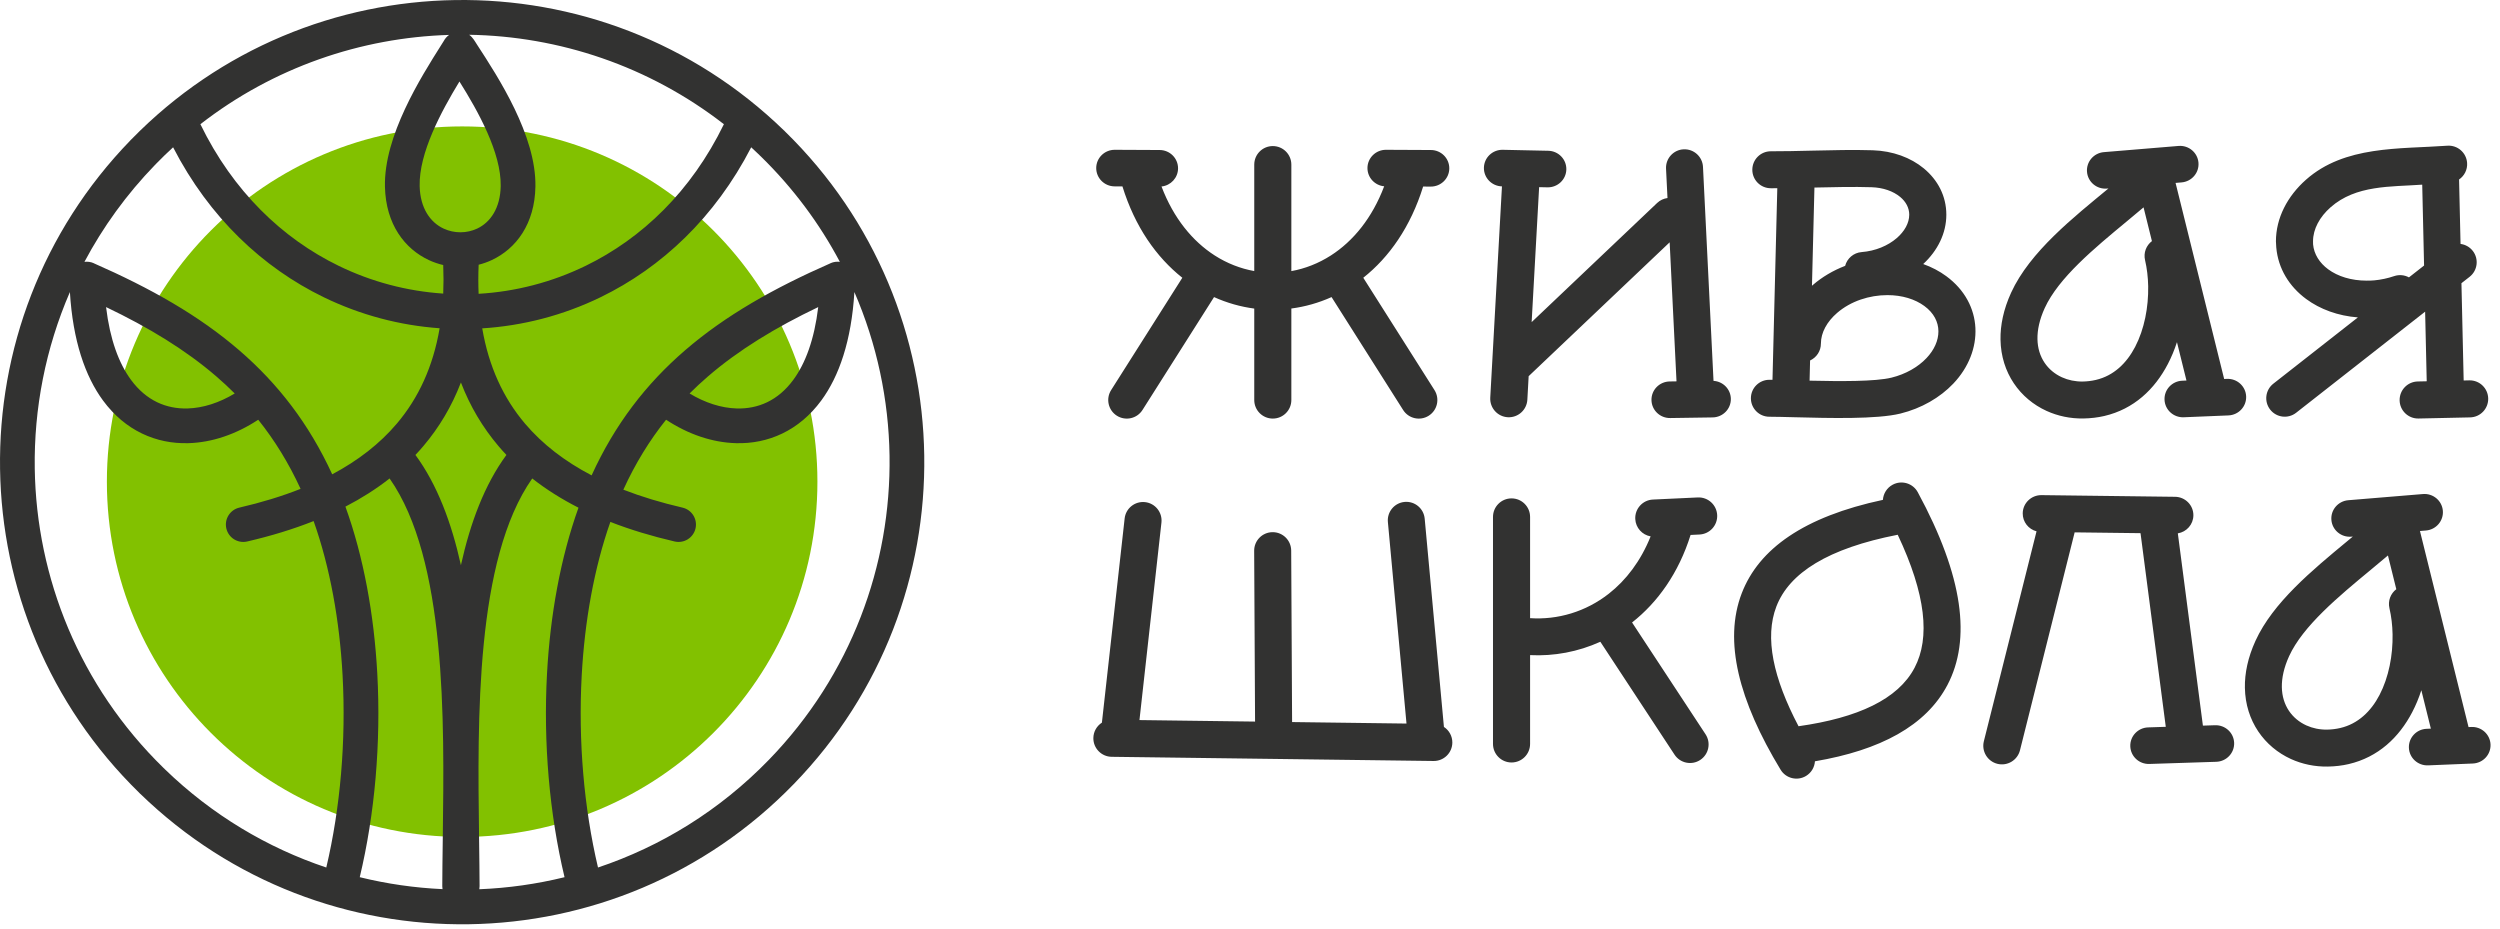 <?xml version="1.0" encoding="UTF-8"?>
<svg width="234px" height="87px" viewBox="0 0 234 87" version="1.1" xmlns="http://www.w3.org/2000/svg" xmlns:xlink="http://www.w3.org/1999/xlink">
    <title>Group</title>
    <g id="Page-1" stroke="none" stroke-width="1" fill="none" fill-rule="evenodd">
        <g id="Group">
            <path d="M43.257,11.832 C24.892,11.832 10.004,26.72 10.004,45.085 C10.004,63.45 24.892,78.338 43.257,78.338 C61.622,78.338 76.51,63.45 76.51,45.085 C76.51,26.72 61.622,11.832 43.257,11.832" id="Fill-7" fill="#82C100"></path>
            <path d="M12.29,13.051 L12.282,13.058 L12.259,13.08 L12.253,13.085 L12.228,13.109 L12.226,13.111 L12.209,13.129 L12.212,13.132 C3.894,21.704 -0.161,32.836 0.005,43.902 C0.171,54.936 4.529,65.904 13.038,74.21 L13.051,74.224 L13.057,74.231 L13.08,74.256 L13.085,74.261 L13.11,74.286 L13.112,74.288 L13.129,74.306 L13.132,74.302 C21.704,82.62 32.836,86.676 43.902,86.509 C54.976,86.343 65.984,81.954 74.301,73.383 C82.62,64.811 86.676,53.679 86.509,42.612 C86.343,31.578 81.985,20.61 73.476,12.304 L73.463,12.29 L73.457,12.283 L73.434,12.258 L73.429,12.253 L73.404,12.228 L73.403,12.226 L73.385,12.208 L73.382,12.212 C64.809,3.894 53.678,-0.161 42.612,0.005 C31.578,0.171 20.61,4.529 12.304,13.038 L12.29,13.051 Z M64.545,36.829 C65.091,36.283 65.658,35.757 66.246,35.25 C69.162,32.733 72.611,30.646 76.586,28.743 C76.222,31.785 75.383,34.02 74.247,35.563 C73.536,36.53 72.708,37.214 71.814,37.645 C70.926,38.073 69.96,38.259 68.968,38.233 C67.507,38.194 65.981,37.697 64.545,36.829 Z M14.532,15.417 L14.532,15.417 L14.532,15.417 L14.549,15.4 L14.549,15.4 L14.559,15.389 L14.564,15.384 L14.588,15.359 L14.593,15.353 L14.616,15.327 L14.62,15.322 L14.624,15.318 C15.139,14.79 15.665,14.28 16.202,13.787 C19.596,20.373 24.603,25.049 30.287,27.813 C33.734,29.489 37.423,30.46 41.149,30.725 C40.54,34.304 39.176,37.254 37.142,39.652 C35.54,41.542 33.509,43.111 31.095,44.396 C28.912,39.65 26.013,35.913 22.396,32.791 C18.618,29.53 14.08,26.968 8.77,24.637 L8.772,24.633 C8.489,24.509 8.19,24.471 7.904,24.509 C9.631,21.257 11.838,18.191 14.529,15.415 L14.532,15.417 L14.532,15.417 Z M45.137,30.735 C48.947,30.494 52.717,29.52 56.227,27.813 C61.911,25.049 66.918,20.373 70.313,13.787 C70.577,14.03 70.84,14.277 71.1,14.529 L71.097,14.532 L71.097,14.532 L71.097,14.532 L71.114,14.549 L71.114,14.549 L71.125,14.559 L71.13,14.564 L71.156,14.588 L71.16,14.592 L71.187,14.616 L71.191,14.619 L71.196,14.623 C74.244,17.597 76.716,20.939 78.611,24.509 C78.325,24.471 78.026,24.509 77.743,24.633 L77.744,24.637 C72.434,26.968 67.897,29.53 64.118,32.791 C60.476,35.935 57.562,39.701 55.375,44.494 C52.879,43.191 50.786,41.59 49.143,39.652 C47.111,37.256 45.747,34.309 45.137,30.735 Z M54.146,47.521 C52.464,52.213 51.499,57.574 51.2,63.058 C50.848,69.521 51.423,76.17 52.841,82.106 C50.22,82.75 47.546,83.126 44.863,83.233 C44.879,83.141 44.888,83.046 44.888,82.949 C44.888,81.977 44.864,80.167 44.839,78.256 C44.695,67.322 44.5,52.363 49.817,44.784 C51.123,45.809 52.569,46.718 54.146,47.521 Z M41.42,83.223 C38.816,83.104 36.22,82.731 33.673,82.105 C35.092,76.17 35.667,69.521 35.315,63.058 C35.014,57.535 34.037,52.137 32.332,47.421 C33.834,46.643 35.215,45.767 36.467,44.784 C41.785,52.363 41.589,67.322 41.446,78.256 C41.421,80.167 41.397,81.977 41.397,82.949 C41.397,83.043 41.405,83.134 41.42,83.223 Z M50.115,17.457 C50.194,12.681 46.633,7.22 44.648,4.174 C44.427,3.835 44.252,3.491 43.91,3.254 C52.338,3.391 60.738,6.176 67.757,11.626 C64.703,17.905 60.078,22.323 54.813,24.883 C51.638,26.427 48.232,27.299 44.799,27.5 C44.761,26.625 44.761,25.719 44.801,24.779 C45.226,24.672 45.642,24.524 46.043,24.336 C48.298,23.275 50.056,20.976 50.115,17.457 Z M42.035,3.268 C41.821,3.42 41.655,3.616 41.539,3.835 L41.31,4.198 C39.379,7.254 35.924,12.722 36.031,17.475 C36.111,21.003 37.892,23.302 40.161,24.353 C40.587,24.55 41.031,24.701 41.485,24.807 C41.523,25.73 41.523,26.62 41.486,27.48 C38.125,27.255 34.799,26.39 31.702,24.883 C26.436,22.323 21.81,17.904 18.757,11.625 C25.599,6.31 33.783,3.518 42.035,3.268 Z M28.134,45.757 C26.377,46.453 24.464,47.035 22.407,47.512 C21.531,47.712 20.983,48.585 21.184,49.461 C21.384,50.337 22.257,50.884 23.133,50.684 C25.357,50.168 27.435,49.535 29.355,48.772 C30.899,53.128 31.788,58.112 32.066,63.224 C32.398,69.324 31.864,75.594 30.541,81.199 C25.041,79.359 19.857,76.291 15.415,71.985 L15.417,71.983 L15.417,71.982 L15.417,71.982 L15.4,71.965 L15.4,71.965 L15.389,71.955 L15.385,71.95 L15.358,71.926 L15.354,71.922 L15.327,71.898 L15.323,71.895 L15.318,71.89 C7.441,64.205 3.407,54.062 3.253,43.864 C3.169,38.238 4.264,32.595 6.543,27.336 C6.819,31.895 7.974,35.219 9.642,37.487 C10.685,38.904 11.927,39.92 13.286,40.575 C14.653,41.234 16.124,41.521 17.623,41.481 C19.848,41.422 22.121,40.64 24.17,39.286 C25.695,41.192 27.017,43.327 28.134,45.757 Z M57.13,48.852 C58.995,49.579 61.005,50.186 63.151,50.684 C64.027,50.884 64.9,50.337 65.101,49.461 C65.301,48.585 64.753,47.712 63.877,47.512 C61.897,47.052 60.049,46.496 58.345,45.834 C59.47,43.372 60.803,41.212 62.344,39.286 C64.393,40.64 66.666,41.422 68.892,41.481 C70.39,41.521 71.862,41.234 73.228,40.575 C74.587,39.92 75.829,38.904 76.872,37.487 C78.541,35.218 79.695,31.894 79.971,27.336 C82.084,32.21 83.182,37.423 83.261,42.65 C83.415,52.889 79.663,63.187 71.97,71.116 C67.356,75.871 61.849,79.234 55.973,81.199 C54.65,75.593 54.116,69.324 54.448,63.224 C54.725,58.143 55.604,53.189 57.13,48.852 Z M38.884,42.583 C39.139,42.313 39.386,42.037 39.626,41.754 C41.108,40.006 42.288,38.028 43.142,35.799 C43.996,38.028 45.176,40.006 46.658,41.754 C46.898,42.037 47.146,42.313 47.401,42.583 C45.362,45.351 44.02,48.932 43.142,52.901 C42.264,48.932 40.923,45.351 38.884,42.583 Z M43.004,7.629 C44.768,10.438 46.918,14.308 46.866,17.406 C46.832,19.5 45.883,20.822 44.667,21.393 C44.174,21.625 43.638,21.741 43.101,21.742 C42.564,21.744 42.024,21.628 41.524,21.397 C40.294,20.828 39.327,19.504 39.28,17.411 C39.21,14.319 41.29,10.447 43.004,7.629 Z M21.969,36.829 C21.423,36.283 20.857,35.757 20.269,35.25 C17.352,32.733 13.904,30.646 9.928,28.743 C10.292,31.785 11.131,34.02 12.267,35.563 C12.978,36.53 13.807,37.214 14.701,37.645 C15.588,38.073 16.554,38.259 17.546,38.233 C19.008,38.194 20.533,37.697 21.969,36.829 L21.969,36.829 Z" id="Fill-8" fill="#323231"></path>
            <path d="M120.87,15.408 C120.87,14.449 120.093,13.672 119.134,13.672 C118.176,13.672 117.398,14.449 117.398,15.408 L117.398,25.371 C116.113,25.141 114.857,24.654 113.697,23.911 C111.625,22.581 109.846,20.431 108.717,17.456 C109.584,17.367 110.262,16.643 110.266,15.76 C110.27,14.814 109.499,14.045 108.544,14.041 L104.343,14.021 C103.388,14.017 102.61,14.781 102.606,15.726 C102.603,16.672 103.374,17.441 104.329,17.445 L105.06,17.448 C106.228,21.221 108.234,24.072 110.666,25.998 L104.002,36.512 C103.488,37.323 103.728,38.397 104.538,38.911 C105.349,39.425 106.423,39.185 106.937,38.374 L113.634,27.808 C114.848,28.355 116.115,28.713 117.398,28.883 L117.398,37.443 C117.398,38.402 118.176,39.179 119.134,39.179 C120.093,39.179 120.87,38.402 120.87,37.443 L120.87,28.877 C122.155,28.708 123.422,28.351 124.634,27.807 L131.332,38.374 C131.845,39.185 132.92,39.425 133.73,38.911 C134.541,38.397 134.781,37.323 134.267,36.512 L127.603,25.998 C130.032,24.075 132.036,21.227 133.205,17.461 L133.918,17.465 C134.873,17.469 135.65,16.705 135.654,15.76 C135.658,14.814 134.887,14.045 133.931,14.041 L129.731,14.021 C128.776,14.017 127.998,14.781 127.994,15.726 C127.991,16.619 128.678,17.355 129.559,17.437 C128.43,20.422 126.648,22.579 124.571,23.911 C123.408,24.657 122.153,25.145 120.87,25.376 L120.87,15.408 Z M197.351,17.64 C194.139,20.302 189.997,23.55 188.24,27.396 C187.526,28.96 187.224,30.442 187.247,31.793 C187.275,33.358 187.732,34.738 188.493,35.873 C189.256,37.013 190.319,37.895 191.556,38.46 C192.609,38.941 193.788,39.191 195.009,39.17 C195.711,39.157 196.36,39.077 196.959,38.938 C199.73,38.292 201.678,36.437 202.911,34.073 C203.25,33.425 203.533,32.736 203.763,32.025 L204.653,35.618 L204.255,35.635 C203.3,35.675 202.559,36.473 202.599,37.418 C202.638,38.362 203.444,39.096 204.398,39.056 L208.583,38.883 C209.537,38.843 210.279,38.045 210.239,37.1 C210.2,36.156 209.394,35.422 208.44,35.462 L208.181,35.473 L203.633,17.12 L204.199,17.073 C205.151,16.992 205.857,16.162 205.776,15.22 C205.696,14.278 204.859,13.58 203.908,13.661 L196.921,14.24 C195.97,14.321 195.264,15.15 195.344,16.092 C195.424,17.035 196.261,17.733 197.213,17.651 L197.351,17.64 Z M201.42,22.568 C200.89,22.968 200.616,23.656 200.776,24.345 C200.955,25.112 201.055,25.942 201.07,26.79 C201.104,28.735 200.719,30.8 199.846,32.473 C199.055,33.989 197.847,35.17 196.172,35.56 C195.781,35.651 195.375,35.703 194.955,35.711 C194.254,35.723 193.584,35.583 192.993,35.313 C192.333,35.012 191.769,34.546 191.368,33.948 C190.964,33.345 190.721,32.599 190.706,31.739 C190.691,30.879 190.898,29.903 191.387,28.833 C192.676,26.01 196.03,23.235 199.048,20.737 C199.583,20.294 200.108,19.86 200.637,19.409 L201.42,22.568 Z M231.153,25.911 C231.906,25.323 232.039,24.236 231.452,23.483 C231.159,23.109 230.744,22.888 230.307,22.832 L230.169,16.799 C230.661,16.463 230.966,15.882 230.921,15.245 C230.854,14.29 230.025,13.571 229.07,13.638 C224.56,13.963 219.465,13.615 215.846,16.816 C214.104,18.356 213.027,20.402 213.027,22.59 C213.027,22.732 213.038,22.925 213.059,23.167 C213.235,25.136 214.268,26.814 215.857,27.986 C217.161,28.949 218.839,29.568 220.699,29.709 L212.786,35.911 C212.033,36.499 211.9,37.586 212.488,38.338 C213.076,39.091 214.163,39.225 214.915,38.637 L226.992,29.172 L227.141,35.688 L226.303,35.706 C225.346,35.725 224.585,36.516 224.604,37.474 C224.622,38.431 225.414,39.192 226.371,39.173 L231.197,39.068 C232.154,39.05 232.915,38.258 232.896,37.301 C232.878,36.343 232.086,35.583 231.129,35.601 L230.599,35.613 L230.391,26.508 L231.153,25.911 Z M226.893,24.854 L225.478,25.963 C225.068,25.741 224.57,25.683 224.094,25.844 C223.785,25.949 223.477,26.033 223.172,26.098 C222.841,26.168 222.524,26.216 222.224,26.243 C222.038,26.259 221.801,26.268 221.518,26.268 C220.08,26.268 218.823,25.873 217.918,25.206 C217.109,24.609 216.587,23.793 216.504,22.869 C216.501,22.829 216.499,22.736 216.499,22.59 C216.499,21.434 217.125,20.302 218.138,19.406 C220.519,17.301 223.769,17.496 226.72,17.284 L226.893,24.854 Z M156.278,35.705 C155.323,35.721 154.562,36.5 154.578,37.445 C154.593,38.391 155.38,39.144 156.335,39.129 C157.663,39.109 158.981,39.089 160.307,39.07 C161.262,39.054 162.023,38.275 162.008,37.329 C161.992,36.429 161.278,35.702 160.385,35.649 L159.4,15.624 C159.355,14.669 158.544,13.932 157.589,13.976 C156.634,14.021 155.896,14.832 155.941,15.787 L156.077,18.536 C155.724,18.583 155.383,18.737 155.106,19 L143.362,30.15 L144.062,17.518 L144.845,17.535 C145.8,17.554 146.59,16.804 146.609,15.859 C146.628,14.913 145.87,14.131 144.915,14.112 C143.491,14.081 142.08,14.051 140.658,14.021 C139.703,14.002 138.913,14.752 138.894,15.698 C138.874,16.641 139.63,17.423 140.583,17.445 L139.488,37.222 C139.436,38.181 140.17,39.001 141.129,39.053 C142.088,39.106 142.907,38.371 142.96,37.413 L143.082,35.21 L156.28,22.68 L156.921,35.695 L156.278,35.705 Z M169.424,33.741 C170.022,33.466 170.437,32.863 170.437,32.162 C170.437,31.119 171.016,30.097 171.953,29.289 C173.235,28.182 174.976,27.623 176.664,27.623 C178.043,27.623 179.252,28.003 180.121,28.642 C181.912,29.959 181.772,31.994 180.315,33.524 C179.515,34.365 178.371,35.02 177.049,35.346 C175.524,35.723 172.206,35.694 169.377,35.629 L169.424,33.741 Z M165.905,35.55 C165.805,35.549 165.707,35.548 165.613,35.548 C164.658,35.548 163.884,36.322 163.884,37.277 C163.884,38.232 164.658,39.007 165.613,39.007 C166.2,39.008 167.037,39.03 167.981,39.054 C171.214,39.138 175.672,39.254 177.876,38.71 C179.848,38.223 181.582,37.217 182.825,35.911 C185.73,32.858 185.668,28.421 182.169,25.848 C181.535,25.381 180.808,24.998 180.012,24.714 C181.356,23.468 182.177,21.842 182.177,20.095 C182.177,18.356 181.381,16.846 180.066,15.76 C178.846,14.752 177.166,14.125 175.29,14.065 C173.467,14.008 171.533,14.054 169.61,14.1 C168.29,14.132 166.975,14.164 165.746,14.16 C164.791,14.16 164.017,14.935 164.017,15.89 C164.017,16.845 164.791,17.619 165.746,17.619 C165.949,17.619 166.152,17.619 166.355,17.618 L165.905,35.55 Z M172.705,24.884 C171.568,25.321 170.542,25.933 169.687,26.671 C169.658,26.697 169.629,26.722 169.6,26.748 L169.831,17.555 C171.654,17.512 173.483,17.47 175.181,17.524 C176.266,17.559 177.204,17.894 177.855,18.432 C178.384,18.869 178.705,19.45 178.705,20.095 C178.705,20.882 178.258,21.662 177.535,22.287 C176.708,23 175.547,23.493 174.248,23.595 C173.492,23.654 172.887,24.19 172.705,24.884 L172.705,24.884 Z" id="Fill-9" fill="#323231"></path>
            <path d="M223.512,51.991 L224.294,55.15 C223.765,55.55 223.49,56.238 223.651,56.927 C223.83,57.694 223.93,58.524 223.945,59.371 C223.979,61.317 223.594,63.382 222.721,65.055 C221.929,66.571 220.721,67.752 219.047,68.142 C218.655,68.233 218.249,68.285 217.83,68.292 C217.128,68.305 216.459,68.165 215.868,67.895 C215.208,67.594 214.643,67.127 214.242,66.529 C213.839,65.927 213.596,65.18 213.581,64.321 C213.566,63.461 213.773,62.485 214.261,61.415 C215.551,58.592 218.905,55.816 221.923,53.319 C222.458,52.876 222.982,52.442 223.512,51.991 Z M176.24,46.787 C168.86,48.366 164.633,51.359 163.028,55.528 C161.307,59.998 162.75,65.585 166.663,72.044 C167.159,72.863 168.226,73.125 169.045,72.629 C169.549,72.324 169.842,71.804 169.878,71.258 C175.99,70.22 180.275,67.937 182.285,64.105 C184.503,59.873 183.792,53.985 179.507,46.078 C179.052,45.232 177.997,44.915 177.151,45.37 C176.604,45.664 176.279,46.209 176.24,46.787 Z M168.343,67.976 C165.966,63.457 165.153,59.665 166.269,56.767 C167.478,53.624 171.098,51.327 177.627,50.053 C180.267,55.634 180.674,59.701 179.207,62.498 C177.66,65.45 173.885,67.192 168.343,67.976 Z M190.62,49.732 L185.689,69.381 C185.456,70.314 186.023,71.26 186.957,71.494 C187.89,71.727 188.836,71.159 189.07,70.226 L194.188,49.829 L200.353,49.905 L202.717,68.03 L201.066,68.084 C200.111,68.116 199.363,68.908 199.395,69.852 C199.426,70.797 200.225,71.538 201.179,71.506 L207.444,71.304 C208.399,71.272 209.147,70.48 209.116,69.535 C209.085,68.591 208.285,67.85 207.331,67.882 L206.192,67.919 L203.845,49.922 C204.664,49.789 205.293,49.09 205.301,48.24 C205.311,47.289 204.54,46.509 203.579,46.5 C199.415,46.448 195.25,46.396 191.085,46.344 C190.124,46.334 189.336,47.098 189.327,48.049 C189.318,48.854 189.869,49.535 190.62,49.732 Z M154.714,46.758 C153.756,46.803 153.016,47.616 153.061,48.575 C153.1,49.404 153.714,50.07 154.499,50.205 C153.572,52.516 152.201,54.307 150.581,55.574 C148.421,57.264 145.804,58.032 143.216,57.86 L143.216,48.385 C143.216,47.426 142.439,46.649 141.48,46.649 C140.521,46.649 139.744,47.426 139.744,48.385 L139.744,69.632 C139.744,70.591 140.521,71.368 141.48,71.368 C142.439,71.368 143.216,70.591 143.216,69.632 L143.216,61.319 C145.459,61.431 147.71,61.012 149.792,60.069 L156.736,70.635 C157.263,71.436 158.34,71.659 159.141,71.132 C159.943,70.605 160.166,69.529 159.639,68.727 L152.761,58.264 C155.159,56.381 157.117,53.644 158.239,50.071 L159.074,50.031 C160.032,49.986 160.773,49.173 160.728,48.214 C160.683,47.256 159.869,46.516 158.911,46.561 L154.714,46.758 Z M133.351,48.547 C133.264,47.595 132.423,46.894 131.472,46.98 C130.521,47.066 129.82,47.907 129.906,48.858 L131.648,67.725 L120.94,67.585 L120.856,51.537 C120.852,50.58 120.073,49.807 119.116,49.811 C118.159,49.815 117.386,50.594 117.39,51.551 L117.474,67.54 L106.653,67.399 L108.711,48.911 C108.815,47.96 108.129,47.103 107.178,46.999 C106.227,46.894 105.37,47.58 105.266,48.531 L103.138,67.639 C102.663,67.944 102.345,68.474 102.338,69.081 C102.327,70.039 103.095,70.826 104.053,70.837 L134.183,71.229 C135.141,71.24 135.927,70.473 135.939,69.514 C135.946,68.898 135.631,68.353 135.151,68.04 L133.351,48.547 Z M226.637,64.606 L227.528,68.2 L227.129,68.216 C226.175,68.256 225.433,69.055 225.473,69.999 C225.512,70.944 226.318,71.678 227.272,71.638 L231.457,71.465 C232.412,71.425 233.153,70.627 233.114,69.682 C233.074,68.737 232.268,68.004 231.314,68.044 L231.055,68.055 L226.508,49.702 L227.073,49.655 C228.025,49.574 228.731,48.744 228.651,47.802 C228.57,46.86 227.734,46.162 226.782,46.243 L219.796,46.821 C218.844,46.902 218.138,47.732 218.219,48.674 C218.299,49.616 219.136,50.314 220.087,50.233 L220.225,50.222 C220.056,50.362 219.884,50.504 219.712,50.647 C216.411,53.379 212.742,56.415 211.115,59.977 C210.4,61.542 210.098,63.024 210.122,64.375 C210.149,65.939 210.607,67.32 211.367,68.455 C212.131,69.595 213.194,70.477 214.43,71.042 C215.484,71.523 216.663,71.772 217.884,71.751 C218.585,71.739 219.234,71.659 219.833,71.519 C222.605,70.873 224.553,69.019 225.786,66.655 C226.125,66.006 226.408,65.318 226.637,64.606 L226.637,64.606 Z" id="Fill-10" fill="#323231"></path>
        </g>
    </g>
</svg>